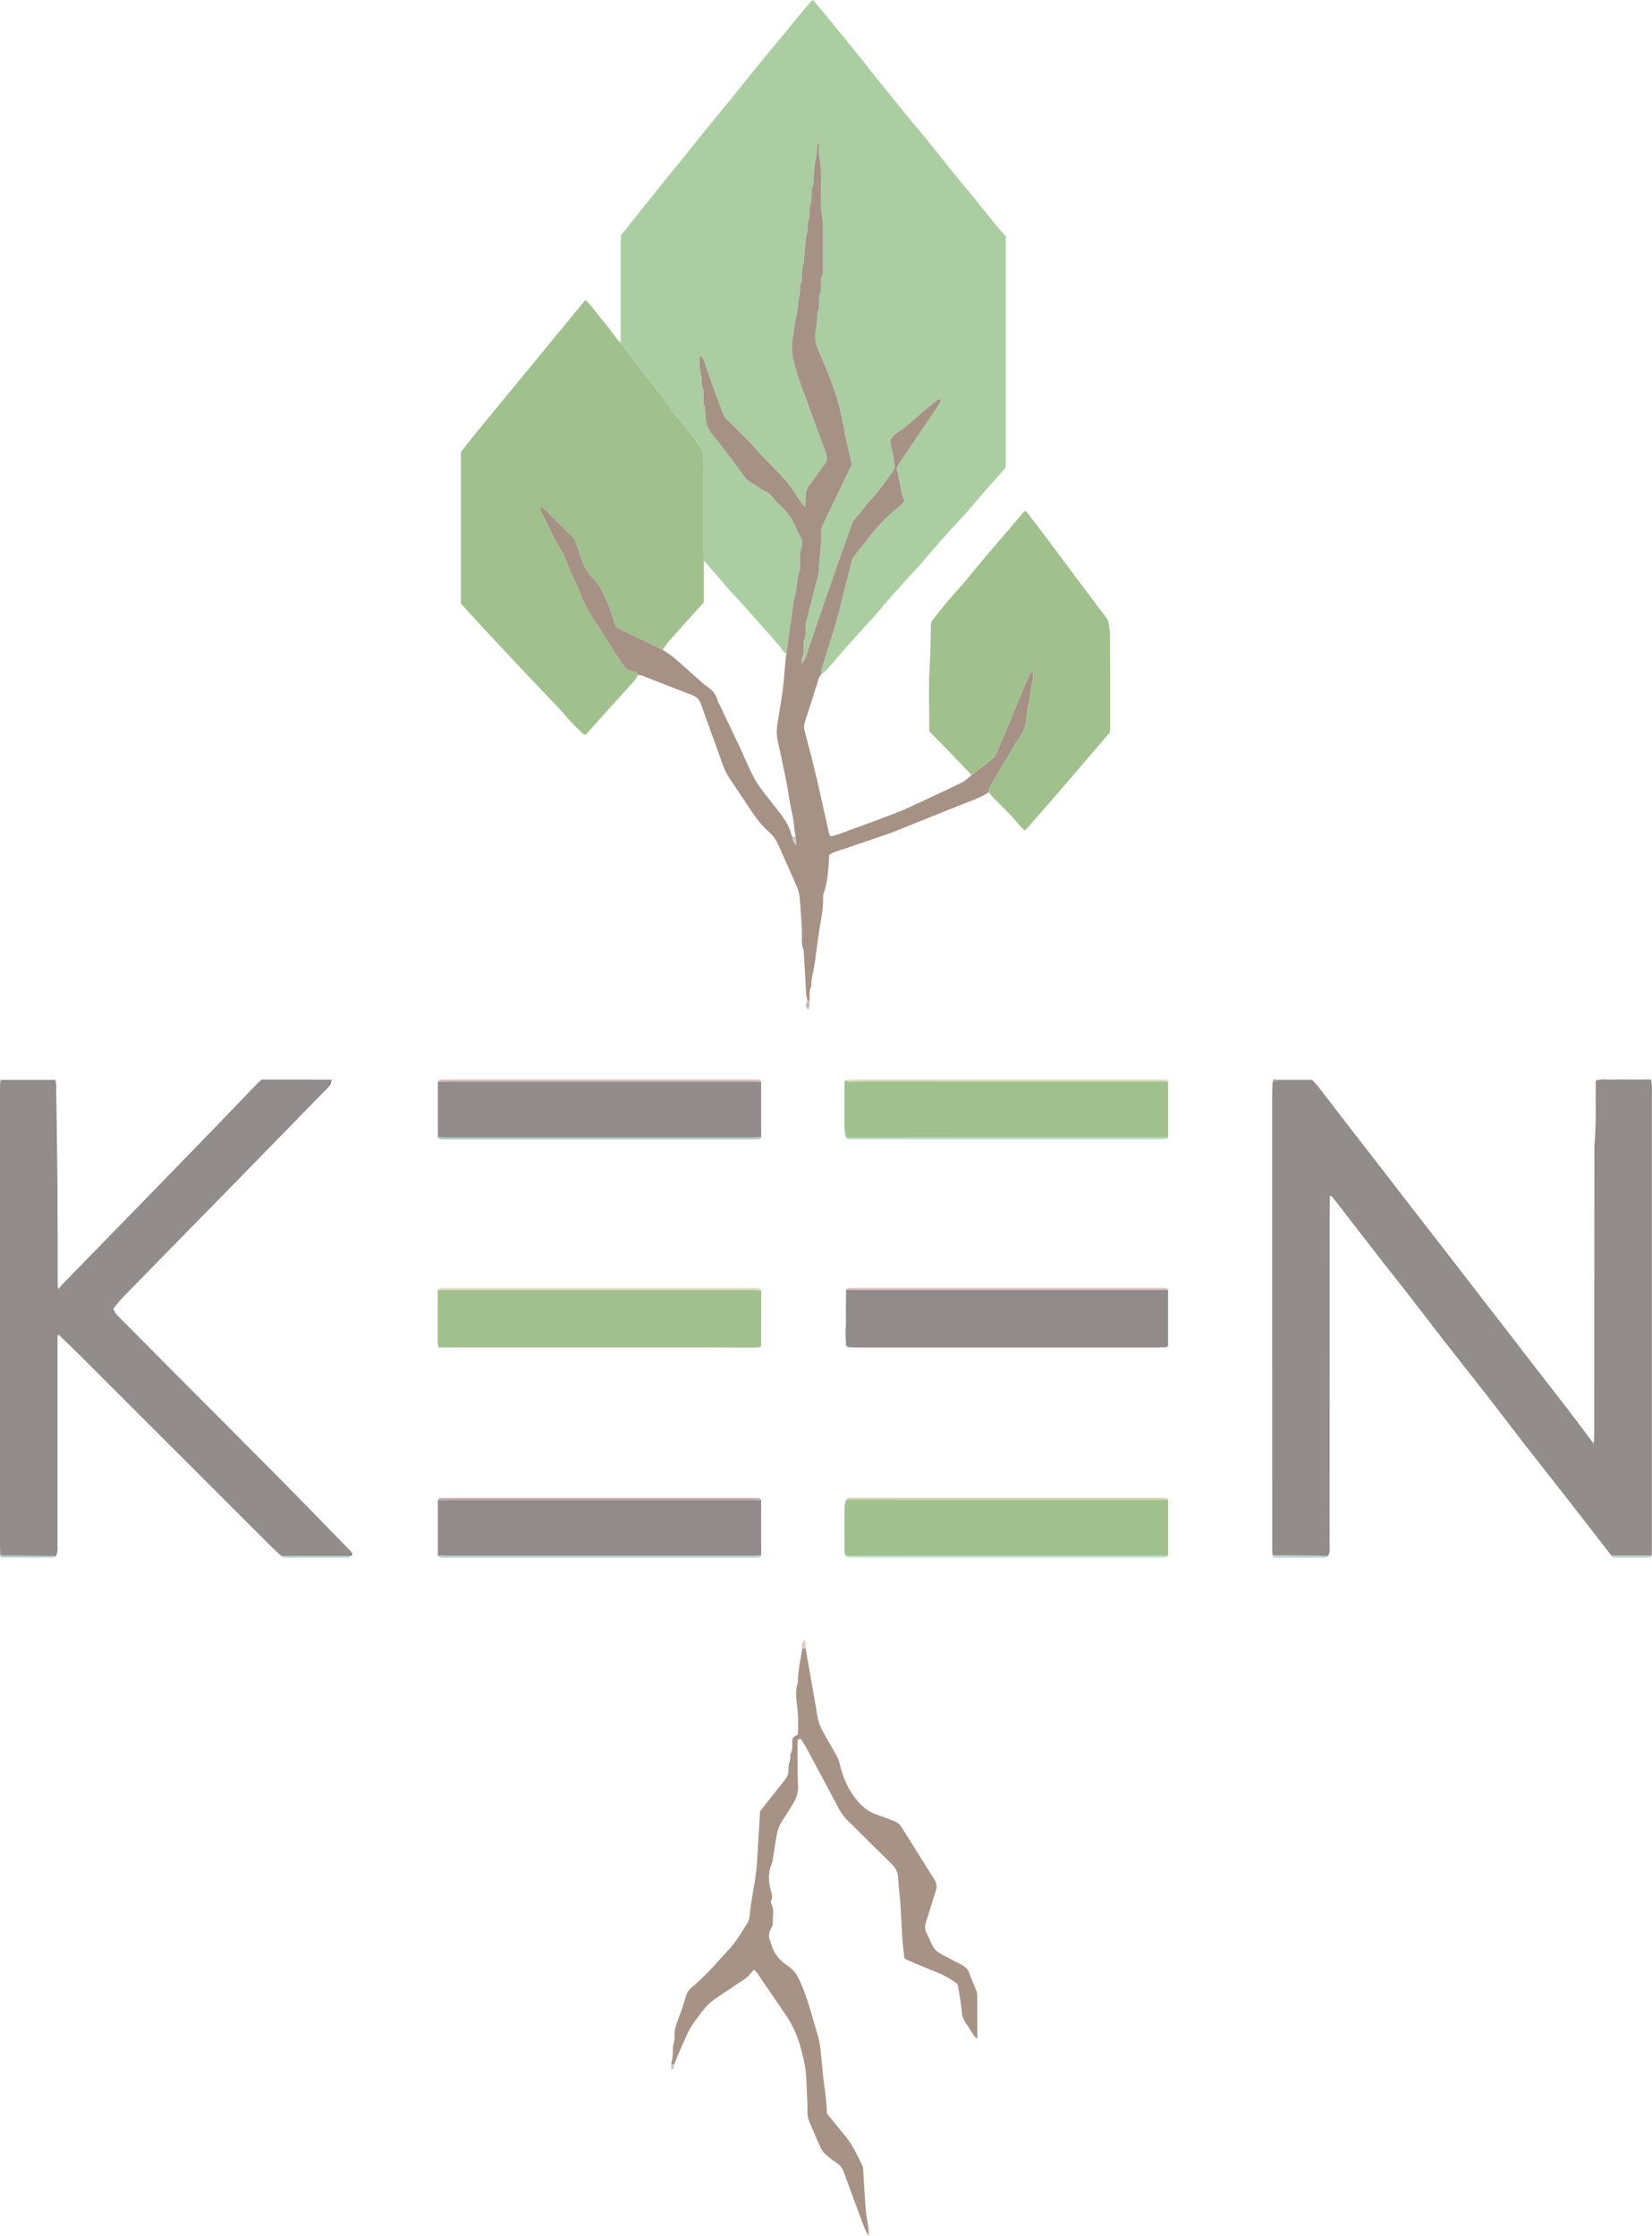 <?xml version="1.0" encoding="UTF-8"?><svg id="a" xmlns="http://www.w3.org/2000/svg" width="712.82" height="964.67" viewBox="0 0 712.82 964.67"><path d="M268.66,100.63c2.73-3.45,5.46-6.9,8.2-10.33,3.18-3.98,6.36-7.95,9.56-11.91,2.68-3.32,5.42-6.6,8.1-9.93,4.23-5.25,8.41-10.54,12.66-15.78,2.95-3.64,5.99-7.2,8.94-10.84,4.25-5.24,8.42-10.54,12.68-15.76,3.13-3.85,6.36-7.61,9.53-11.43,1.76-2.12,3.45-4.29,5.2-6.42,2.01-2.44,4.06-4.87,6.1-7.29,.26-.3,.63-.51,1.17-.94,2.23,2.65,4.47,5.26,6.66,7.91,2.1,2.55,4.15,5.13,6.23,7.7,2.6,3.21,5.23,6.4,7.82,9.62,1.81,2.25,3.56,4.55,5.37,6.8,4.57,5.68,9.15,11.37,13.76,17.02,2.96,3.63,6.03,7.17,8.98,10.81,4.16,5.13,8.23,10.33,12.38,15.47,2.95,3.64,5.99,7.2,8.95,10.83,3.13,3.84,6.18,7.74,9.31,11.58,1.13,1.39,2.4,2.68,3.72,4.15v99.84c-2.52,2.82-5.21,5.78-7.84,8.79-3.08,3.53-6.11,7.1-9.16,10.65-.18,.21-.38,.41-.56,.61-3.45,3.77-6.95,7.5-10.34,11.32-3.11,3.5-6.11,7.1-9.16,10.65-.18,.21-.38,.4-.57,.61-3.45,3.77-6.95,7.5-10.34,11.32-3.02,3.4-5.92,6.89-8.88,10.35-.18,.21-.37,.41-.56,.61-3.45,3.77-6.95,7.5-10.34,11.32-3.11,3.5-6.09,7.12-9.18,10.63-.8,.91-1.83,1.62-2.76,2.42,.07-1.23,.15-2.39,.57-3.62,1.75-5.15,3.31-10.37,4.91-15.57,.72-2.34,1.42-4.68,2.02-7.05,1.98-7.76,3.9-15.54,5.89-23.3,.16-.63,.57-1.23,.98-1.75,2.28-2.91,4.66-5.74,6.9-8.68,3.69-4.85,7.98-9.07,12.79-12.79,.73-.56,1.24-1.4,1.89-2.15-1.8-4.47-1.88-9.17-3.27-13.59-.13-.43,.13-1.05,.36-1.51,.36-.73,.84-1.41,1.29-2.08,5.21-7.7,10.41-15.4,15.64-23.09,.77-1.14,1.64-2.22,1.63-3.69,.25-.13,.89-.04,.36-.62l-.37,.61c-.41,.06-.92-.02-1.2,.2-1.84,1.43-3.66,2.91-5.44,4.41-2.21,1.86-4.36,3.8-6.57,5.65-1.58,1.32-3.14,2.69-4.88,3.78-1.45,.91-2.58,2.02-3.59,3.4,.09,4.27,2.25,8.25,1.63,12.91-2.26,3.08-4.6,6.46-7.14,9.69-1.95,2.49-4.31,4.66-6.17,7.21-1.15,1.57-2.41,2.99-3.69,4.43-.52,.59-.93,1.34-1.19,2.09-3.35,9.39-6.7,18.77-9.97,28.18-3.4,9.8-6.69,19.64-10.06,29.45-.26,.76-.79,1.43-1.56,2.81,0-1.38-.18-2.01,.03-2.44,.89-1.83,.75-3.75,.77-5.68,0-.69-.18-1.5,.1-2.06,.93-1.84,.67-3.77,.73-5.69,.02-.69-.03-1.4,.13-2.06,1.28-5.15,2.62-10.28,3.92-15.42,.6-2.38,1.62-4.77,1.62-7.15,0-4.02,.77-7.93,.96-11.9,.07-1.38,.06-2.77,.02-4.16-.04-1.27,.22-2.42,.78-3.58,2.94-6.05,5.81-12.14,8.73-18.21,1.25-2.6,2.57-5.17,3.76-7.56-.85-3.67-1.69-7.1-2.44-10.56-.63-2.93-1.07-5.89-1.72-8.81-.74-3.32-1.43-6.66-2.45-9.9-2.26-7.17-5.33-14.05-8.21-20.99-1.14-2.74-1.25-5.46-.73-8.09,.36-1.78,.52-3.51,.61-5.28,.03-.69-.17-1.5,.11-2.06,.93-1.84,.66-3.77,.73-5.69,.03-.69-.15-1.51,.15-2.04,.89-1.57,.59-3.23,.67-4.87,.04-.83-.21-1.8,.13-2.47,.97-1.85,.68-3.79,.69-5.7,.04-5.82,.03-11.64-.03-17.46-.01-1.22-.33-2.43-.49-3.64-.12-.95-.27-1.91-.28-2.86-.04-4.57-.2-9.16,.01-13.72,.21-4.58-1.33-9-.9-13.57,.02-.22-.22-.47-.71-1.42-.14,2.99-.31,5.13-.78,7.28-.69,3.19-.69,6.53-.98,9.8-.05,.55,.1,1.21-.15,1.63-.93,1.55-.58,3.23-.68,4.86-.06,.96,.08,2.02-.29,2.85-.54,1.21-.5,2.41-.54,3.65-.02,.83,.18,1.75-.12,2.47-.59,1.45-.9,2.93-.69,4.43,.24,1.74-.7,3.2-.84,4.84-.29,3.27-.57,6.55-.86,9.82-.02,.28,.05,.6-.06,.82-1,1.94-.71,4.04-.77,6.09-.02,.55,.14,1.22-.11,1.64-.93,1.54-.57,3.22-.74,4.85-.17,1.62-.68,3.22-.76,4.84-.16,3.02-.93,5.92-1.45,8.87-.44,2.55-.78,5.13-1.08,7.7-.56,4.76,.84,9.25,2.2,13.69,1.23,4.04,2.83,7.97,4.28,11.95,2.67,7.31,5.33,14.63,8.02,21.93,.66,1.78,.76,3.32-.57,4.99-2.22,2.77-4.12,5.81-6.29,8.63-1.24,1.61-1.98,3.25-1.84,5.31,.09,1.33-.05,2.68-.1,4.49-.7-.69-1.14-1-1.43-1.42-2.36-3.36-4.39-7.01-7.09-10.06-4.39-4.96-9.27-9.46-13.64-14.46-3.64-4.16-7.76-7.92-11.69-11.82-1-.99-1.57-2.1-2.06-3.46-2.44-6.81-5.11-13.54-7.33-20.43-.42-1.32-.94-2.76-2.3-3.81,0,2.25-.4,4.43,.12,6.36,.47,1.79,.58,3.5,.64,5.28,.02,.55-.09,1.2,.17,1.63,.93,1.55,.57,3.23,.65,4.87,.05,.97-.24,2.06,.11,2.88,.86,2,.55,4.07,.77,6.1,.23,2.04,.88,4.03,2.04,5.75,.99,1.48,2.2,2.81,3.28,4.23,3.73,4.91,7.53,9.78,11.13,14.79,.92,1.29,1.88,2.26,3.25,3.02,2.15,1.2,4.07,2.88,6.31,3.83,2.5,1.07,3.37,3.54,5.24,5.11,3.66,3.08,6.34,6.86,8.09,11.32,.35,.89,.84,1.74,1.34,2.56,1,1.64,1.31,3.56,.68,5.18-.79,2.06-.54,4.08-.65,6.12-.07,1.24,.24,2.59-.13,3.72-1.25,3.93-1.17,8.08-2.24,12.04-.45,1.66-.56,3.48-.88,5.23-.34,1.87-.47,3.77-.79,5.67-.72,4.3-1.14,8.66-1.84,12.97-1.62-.73-2.19-2.41-3.26-3.63-4.45-5.05-8.92-10.1-13.41-15.12-3.21-3.59-6.48-7.13-9.72-10.69-.37-.4-.65-.89-1.01-1.3-2.61-3-5.23-5.99-7.86-8.97-.08-.09-.26-.08-.39-.12-.02-1.52-.07-3.04-.07-4.56,0-13.12-.04-26.25,.03-39.37,.01-2.31-.54-4.21-1.96-6.08-2.81-3.69-5.51-7.45-8.48-11.04-3.39-4.09-6.4-8.48-9.59-12.74-.98-1.31-2.02-2.58-3.03-3.87-2.6-3.33-5.21-6.66-7.8-10-1.65-2.14-3.27-4.31-4.91-6.47-.01-.26-.01-.53-.01-.8,0-13.89,0-27.78,0-41.67,0-1.37,.09-2.74,.14-4.12,.23-.26,.46-.52,.68-.78Z" fill="#aacea1"/><path d="M551.41,465.81h14.66c.88,.95,1.9,1.88,2.74,2.96,3.89,5,7.73,10.06,11.6,15.07,5.48,7.09,10.98,14.16,16.47,21.25,3.88,5.02,7.74,10.05,11.63,15.06,4.73,6.1,9.48,12.19,14.21,18.29,3.88,5.01,7.74,10.05,11.62,15.06,5.57,7.2,11.15,14.38,16.71,21.58,3.88,5.02,7.74,10.05,11.62,15.06,4.64,5.99,9.32,11.96,13.93,17.97,3.52,4.59,6.96,9.24,10.44,13.87,.1,.23,.21,.47,.31,.7,.15-.2,.31-.39,.46-.59,.03-1.52,.09-3.05,.09-4.57,.02-41.03,.03-82.06,.05-123.08,.9-9.37,.47-18.78,.6-28.32,2.68-.85,5.31-.31,7.88-.41,2.63-.1,5.27-.02,7.9-.02h8.09c.14,.94,.29,1.71,.35,2.49,.06,.69,.01,1.39,.01,2.08,0,65.7,0,131.4,0,197.1,0,1.25-.05,2.49-.07,3.74-5.8,0-11.6,0-17.4,0-6-7.74-11.97-15.51-18-23.23-6.46-8.27-13-16.47-19.44-24.75-5.17-6.64-10.22-13.38-15.39-20.02-6.44-8.28-12.99-16.48-19.44-24.75-5.09-6.53-10.09-13.13-15.16-19.67-3.64-4.69-7.36-9.31-11.02-13.99-3.23-4.13-6.43-8.29-9.64-12.43-4.14-5.35-8.27-10.69-12.43-16.03-.14-.18-.49-.19-.98-.36-.02,2.69-.05,5.29-.05,7.9-.02,47.38-.03,94.75-.05,142.13,0,1.78,.33,3.62-.64,5.28-1.66-.02-3.31-.03-4.97-.05-6.35-.05-12.69-.09-19.04-.14-.04-1.24-.1-2.49-.1-3.73-.02-65.1-.03-130.21-.03-195.31,0-1.79,.14-3.59,.21-5.38,.79-.15,1.79,.31,2.27-.77Z" fill="#928c8b"/><path d="M267.84,147.99c1.63,2.16,3.25,4.33,4.91,6.47,2.59,3.34,5.19,6.67,7.8,10,1.01,1.29,2.04,2.56,3.03,3.87,3.19,4.25,6.2,8.65,9.59,12.74,2.97,3.58,5.67,7.34,8.48,11.04,1.43,1.88,1.97,3.77,1.96,6.08-.07,13.12-.03,26.25-.03,39.37,0,1.52,.05,3.04,.07,4.56,0,5.93,0,11.86,0,17.74-5.03,5.6-9.92,11.02-14.76,16.47-1.09,1.23-2,2.61-2.99,3.93-6.42-3.1-12.85-6.18-19.25-9.3-.76-.37-1.1-1.09-1.37-1.94-1.04-3.24-2.01-6.53-3.41-9.62-1.63-3.6-3.13-7.28-6.19-10.12-2.1-1.95-3.41-4.62-4.44-7.33-.96-2.55-1.74-5.16-2.71-7.7-.39-1.01-.95-2.04-1.69-2.8-4.07-4.15-8.21-8.23-12.35-12.31-.41-.4-.97-.51-1.38,.04,0,.3-.1,.62,.01,.82,3.28,6.02,5.73,12.49,9.55,18.23,.38,.57,.66,1.21,.92,1.84,.69,1.63,1.37,3.27,1.99,4.93,1.44,3.84,3.55,7.38,4.89,11.27,.79,2.31,1.83,4.58,3.07,6.68,2.15,3.65,4.53,7.16,6.82,10.72,2.65,4.14,5.27,8.32,7.99,12.42,1.04,1.57,2.14,3.11,4.36,3.39,.96,.12,2.19,.46,2.66,1.67-.6,.92-1.11,1.93-1.83,2.74-3.22,3.61-6.52,7.16-9.76,10.74-3.69,4.08-7.36,8.19-11.04,12.29-.53-.16-1.01-.17-1.27-.42-1.89-1.83-3.76-3.68-5.57-5.6-1.51-1.61-2.87-3.36-4.38-4.96-5.98-6.34-12-12.65-17.99-18.98-4.27-4.52-8.54-9.06-12.77-13.62-3.95-4.25-7.85-8.55-11.89-12.97v-65.38c1.98-2.51,4.06-5.25,6.25-7.91,15.75-19.16,31.53-38.31,47.48-57.69,3.04,2.84,5.07,6.12,7.54,9,2.42,2.81,4.56,5.87,6.82,8.82,.3,.26,.59,.53,.89,.79Zm-35.36,69.25l-.16,.24,.26,.03-.1-.27Z" fill="#a0c18d"/><path d="M121.38,671.22c-1.51-1.41-3.07-2.77-4.53-4.23-27.77-27.74-55.53-55.49-83.3-83.23-2.54-2.53-5.16-4.99-7.74-7.48-.26-.7-.57-.92-.95-.07-.02,1.52-.07,3.04-.07,4.57,0,28.52,0,57.04,0,85.56,0,1.65,.27,3.34-.65,4.87-7.77-.04-15.54-.07-23.31-.11-.25-.26-.49-.52-.74-.78-.03-1.38-.1-2.76-.1-4.14,0-65.16,0-130.32,0-195.49,0-1.38,.07-2.76,.11-4.14,.24-.24,.48-.49,.72-.73H23.87c.13,.77,.34,1.41,.35,2.05,.21,14.39,.46,28.77,.57,43.16,.11,13.72,.07,27.44,.1,41.16,0,1.11,.06,2.21,.09,3.32,.13,.22,.26,.43,.4,.65,.12-.23,.24-.46,.35-.68,.25-.33,.47-.69,.75-.98,12.76-13.09,25.52-26.17,38.28-39.27,9.47-9.72,18.92-19.45,28.36-29.2,5.39-5.57,10.73-11.19,16.1-16.77,1.15-1.19,2.36-2.32,3.63-3.56,9.96,.02,19.9-.03,30.19,.04-.17,.93-.1,1.66-.42,2.11-.73,1-1.63,1.88-2.5,2.77-15,15.36-30,30.72-45.01,46.06-13.95,14.25-27.93,28.47-41.86,42.74-1.54,1.57-2.87,3.33-4.3,5.01,.5,2.1,2.03,3.34,3.37,4.69,7.7,7.78,15.42,15.54,23.14,23.3,14.96,15.02,29.97,30,44.88,45.06,9.94,10.03,19.76,20.18,29.63,30.29,.68,.69,1.36,1.39,1.93,2.17,.37,.51,.16,1.03-.48,1.29-10.01,0-20.02,0-30.02,.01Z" fill="#928d8c"/><path d="M275.36,291.15c-.47-1.21-1.69-1.55-2.66-1.67-2.22-.28-3.32-1.82-4.36-3.39-2.72-4.1-5.33-8.27-7.99-12.42-2.29-3.57-4.67-7.07-6.82-10.72-1.24-2.11-2.28-4.37-3.07-6.68-1.34-3.89-3.45-7.44-4.89-11.27-.62-1.66-1.31-3.29-1.99-4.93-.27-.63-.55-1.27-.92-1.84-3.82-5.74-6.26-12.21-9.55-18.23-.11-.2-.01-.52-.01-.82,.41-.55,.98-.44,1.38-.04,4.14,4.08,8.28,8.16,12.35,12.31,.75,.76,1.3,1.79,1.69,2.8,.98,2.54,1.75,5.15,2.71,7.7,1.02,2.71,2.34,5.39,4.44,7.33,3.06,2.84,4.56,6.52,6.19,10.12,1.4,3.09,2.37,6.38,3.41,9.62,.27,.86,.61,1.57,1.37,1.94,6.41,3.12,12.83,6.21,19.25,9.3,1.57,1.09,3.23,2.08,4.7,3.3,2.86,2.39,5.6,4.93,8.41,7.39,2.19,1.91,4.28,3.94,6.64,5.62,1.91,1.36,3.21,2.94,3.84,5.18,.22,.79,.65,1.52,1.01,2.26,3.2,6.72,6.41,13.45,9.61,20.17,.35,.74,.61,1.53,.96,2.28,2.07,4.51,3.92,9.14,6.86,13.19,2.27,3.13,4.74,6.1,7.12,9.15,2.72,3.47,5.42,6.95,6.48,11.37,.06,.27,.2,.51,.3,.77q.19,2.18,1.74,3.67c-.1-1.42-.18-2.62-.27-3.82-.19-1.07-.49-2.14-.54-3.22-.24-4.54-1.55-8.89-2.25-13.35-.59-3.78-1.3-7.55-2.05-11.3-.92-4.55-1.92-9.07-2.92-13.6-.54-2.44-.45-4.88-.05-7.33,.43-2.69,.94-5.37,1.33-8.06,.54-3.65,1.17-7.3,1.45-10.98,.28-3.67,.57-7.34,1.03-10.99,.7-4.31,1.11-8.67,1.84-12.97,.32-1.9,.45-3.8,.79-5.67,.32-1.75,.43-3.57,.88-5.23,1.07-3.97,.98-8.12,2.24-12.04,.36-1.14,.06-2.48,.13-3.72,.11-2.04-.15-4.06,.65-6.12,.63-1.63,.32-3.54-.68-5.18-.5-.82-.99-1.67-1.34-2.56-1.75-4.45-4.43-8.24-8.09-11.32-1.87-1.57-2.73-4.04-5.24-5.11-2.24-.96-4.16-2.63-6.31-3.83-1.37-.76-2.32-1.73-3.25-3.02-3.59-5.01-7.39-9.88-11.13-14.79-1.08-1.42-2.29-2.75-3.28-4.23-1.16-1.72-1.81-3.71-2.04-5.75-.23-2.04,.09-4.1-.77-6.1-.35-.83-.06-1.92-.11-2.88-.08-1.64,.28-3.32-.65-4.87-.25-.42-.15-1.08-.17-1.63-.07-1.78-.17-3.5-.64-5.28-.51-1.93-.12-4.11-.12-6.36,1.36,1.06,1.87,2.5,2.3,3.81,2.22,6.89,4.89,13.62,7.33,20.43,.49,1.36,1.06,2.46,2.06,3.46,3.93,3.91,8.05,7.66,11.69,11.82,4.37,5,9.25,9.51,13.64,14.46,2.7,3.05,4.73,6.7,7.09,10.06,.29,.42,.73,.73,1.43,1.42,.05-1.81,.19-3.16,.1-4.49-.13-2.06,.61-3.7,1.84-5.31,2.17-2.82,4.06-5.86,6.29-8.63,1.34-1.67,1.23-3.2,.57-4.99-2.69-7.3-5.35-14.62-8.02-21.93-1.45-3.98-3.05-7.91-4.28-11.95-1.35-4.44-2.75-8.93-2.2-13.69,.3-2.57,.63-5.15,1.08-7.7,.51-2.95,1.28-5.85,1.45-8.87,.09-1.62,.59-3.22,.76-4.84,.17-1.63-.19-3.31,.74-4.85,.25-.42,.09-1.09,.11-1.64,.06-2.05-.23-4.15,.77-6.09,.12-.23,.04-.55,.06-.82,.28-3.27,.57-6.55,.86-9.82,.14-1.63,1.08-3.1,.84-4.84-.21-1.51,.1-2.98,.69-4.43,.29-.72,.09-1.64,.12-2.47,.03-1.23,0-2.44,.54-3.65,.37-.83,.23-1.89,.29-2.85,.1-1.64-.25-3.31,.68-4.86,.25-.42,.1-1.08,.15-1.63,.29-3.27,.29-6.61,.98-9.8,.46-2.15,.64-4.3,.78-7.28,.48,.95,.73,1.2,.71,1.42-.43,4.57,1.11,9,.9,13.57-.21,4.56-.05,9.15-.01,13.72,0,.95,.16,1.91,.28,2.86,.15,1.22,.47,2.43,.49,3.64,.06,5.82,.07,11.64,.03,17.46-.01,1.91,.28,3.84-.69,5.7-.35,.66-.09,1.63-.13,2.47-.08,1.64,.22,3.3-.67,4.87-.3,.54-.13,1.35-.15,2.04-.07,1.91,.2,3.85-.73,5.69-.28,.56-.07,1.36-.11,2.06-.09,1.77-.25,3.5-.61,5.28-.53,2.62-.41,5.35,.73,8.09,2.89,6.93,5.95,13.81,8.21,20.99,1.02,3.24,1.72,6.58,2.45,9.9,.65,2.92,1.09,5.89,1.72,8.81,.74,3.45,1.58,6.89,2.44,10.56-1.2,2.4-2.51,4.97-3.76,7.56-2.92,6.06-5.78,12.16-8.73,18.21-.56,1.16-.83,2.31-.78,3.58,.05,1.38,.05,2.77-.02,4.16-.19,3.97-.95,7.89-.96,11.9,0,2.38-1.02,4.77-1.62,7.15-1.3,5.14-2.63,10.27-3.92,15.42-.16,.66-.11,1.37-.13,2.06-.07,1.92,.19,3.85-.73,5.69-.28,.56-.1,1.36-.1,2.06-.02,1.92,.12,3.85-.77,5.68-.21,.44-.03,1.07-.03,2.44,.78-1.38,1.3-2.05,1.56-2.81,3.37-9.81,6.67-19.65,10.06-29.45,3.27-9.41,6.62-18.8,9.97-28.18,.27-.75,.67-1.5,1.19-2.09,1.28-1.44,2.54-2.87,3.69-4.43,1.87-2.54,4.22-4.72,6.17-7.21,2.54-3.23,4.89-6.61,7.14-9.69,.62-4.65-1.54-8.63-1.63-12.91,1.01-1.38,2.14-2.49,3.59-3.4,1.73-1.09,3.3-2.46,4.88-3.78,2.22-1.85,4.36-3.78,6.57-5.65,1.79-1.51,3.6-2.98,5.44-4.41,.28-.22,.8-.14,1.2-.2h0c.01,1.49-.86,2.56-1.63,3.7-5.22,7.69-10.43,15.39-15.64,23.09-.46,.68-.93,1.36-1.29,2.08-.23,.46-.49,1.08-.36,1.51,1.38,4.41,1.47,9.12,3.27,13.59-.65,.75-1.16,1.58-1.89,2.15-4.81,3.72-9.1,7.95-12.79,12.79-2.24,2.94-4.61,5.78-6.9,8.68-.41,.52-.82,1.12-.98,1.75-1.99,7.76-3.91,15.54-5.89,23.3-.6,2.37-1.31,4.72-2.02,7.05-1.6,5.2-3.15,10.42-4.91,15.57-.42,1.23-.5,2.4-.57,3.62v.02c-.25,.31-.51,.61-.76,.92-2.03,6.41-4,12.83-6.14,19.2-.52,1.54-.53,2.82-.11,4.38,1.82,6.75,3.54,13.52,5.14,20.32,1.85,7.87,3.54,15.78,5.31,23.67,.09,.38,.39,.71,.67,1.21,2.96-.53,5.7-1.75,8.49-2.75,6.33-2.27,12.62-4.64,18.91-7.01,2.05-.77,4.09-1.6,6.08-2.52,7.74-3.59,15.48-7.17,23.15-10.89,1.55-.75,2.79-2.14,4.18-3.24,3.12-2.44,6.26-4.86,9.33-7.35,.6-.49,1.09-1.24,1.4-1.97,2.04-4.77,4.02-9.56,6-14.34,1.1-2.64,2.15-5.3,3.26-7.94,1.63-3.9,3.27-7.8,4.96-11.68,.23-.54,.81-.93,1.42-1.6,.69,3.59-.7,6.57-.95,9.68-.2,2.42-.92,4.79-1.31,7.2-.42,2.55-.35,5.25-1.19,7.64-.85,2.4-2.56,4.5-3.89,6.73-.28,.47-.55,.94-.83,1.41-3.43,5.75-6.89,11.49-10.27,17.27-.38,.66-.34,1.57-.49,2.36-1.73,1.09-3.46,2.09-5.41,2.85-11.79,4.6-23.5,9.39-35.25,14.09-2.04,.82-4.13,1.5-6.21,2.21-6.63,2.27-13.28,4.51-19.91,6.78-.65,.22-1.24,.61-2.04,1.01-.05,.86-.08,1.8-.16,2.75-.36,4.66-.62,9.33-2.22,13.78-.14,.38-.3,.8-.28,1.19,.14,3.47-.24,6.88-.87,10.28-.6,3.24-1.04,6.5-1.52,9.76-.36,2.45-.64,4.91-.98,7.36-.23,1.63-.45,3.27-.78,4.88-.47,2.28-1.1,4.52-.91,6.89-1.22,1.89-.57,4.04-.84,6.06-.28,0-.56,.02-.84,.03-.68-2.13-.66-4.33-.77-6.54-.25-5.09-.6-10.17-.9-15.26-1.22-2.91-.57-5.98-.76-8.98-.3-4.53-.51-9.07-.93-13.6-.15-1.62-.57-3.28-1.21-4.77-2.61-6.07-5.37-12.07-8.04-18.11-.91-2.05-2.14-3.84-3.82-5.34-3.42-3.06-6.17-6.66-8.66-10.5-2.84-4.39-5.79-8.72-8.71-13.06-2.1-3.12-3.1-6.71-4.37-10.18-2.61-7.09-5.12-14.21-7.69-21.31-.67-1.87-1.67-3.35-3.72-4.12-7.32-2.76-14.59-5.67-21.89-8.5-.49-.19-1.07-.14-1.61-.2Z" fill="#a69285"/><path d="M426.65,341.69c.15-.79,.1-1.7,.49-2.36,3.38-5.78,6.84-11.52,10.27-17.27,.28-.47,.56-.94,.83-1.41,1.33-2.23,3.04-4.33,3.89-6.73,.84-2.39,.77-5.09,1.19-7.64,.4-2.41,1.12-4.78,1.31-7.2,.25-3.1,1.64-6.09,.95-9.68-.61,.68-1.19,1.07-1.42,1.6-1.69,3.87-3.33,7.78-4.96,11.68-1.1,2.64-2.16,5.3-3.26,7.94-1.99,4.79-3.97,9.58-6,14.34-.31,.73-.8,1.47-1.4,1.97-3.07,2.5-6.21,4.91-9.33,7.35-3.05-3.18-6.08-6.37-9.15-9.53-2.99-3.07-6.01-6.11-9.1-9.26,0-1.25,0-2.49,0-3.72,0-7.89-.32-15.8,.14-23.66,.36-6.2,.45-12.4,.58-18.6,.02-.75,.42-1.6,.88-2.21,1.92-2.52,3.88-5,5.93-7.42,2.41-2.84,4.95-5.57,7.37-8.4,2.05-2.41,3.99-4.91,6.02-7.34,1.94-2.33,3.93-4.62,5.9-6.93,4.65-5.45,9.29-10.91,13.95-16.36,.15-.18,.48-.2,.96-.37,2.62,3.41,5.31,6.85,7.93,10.34,5.54,7.37,11.03,14.77,16.56,22.15,3.47,4.63,6.96,9.23,10.42,13.86,.32,.42,.59,.96,.67,1.48,.29,1.9,.68,3.81,.69,5.71,.08,13.43,.07,26.85,.08,40.28,0,.55-.11,1.1-.16,1.65-.22,.26-.45,.51-.67,.77-2.58,3.02-5.17,6.05-7.75,9.07-3.13,3.65-6.25,7.31-9.38,10.96-1.61,1.88-3.22,3.76-4.84,5.62-4.15,4.77-8.31,9.54-12.47,14.29-.45,.51-.98,.95-1.62,1.57-.84-.81-1.71-1.46-2.36-2.29-3.59-4.57-7.95-8.4-11.91-12.61-.46-.49-.81-1.09-1.21-1.63Zm19.58-55.29c-.09,.09-.25,.18-.25,.28,0,.47,.05,.93,.09,1.4,0,.01,.24,.02,.24,.02,.07-.46,.13-.92,.16-1.39,0-.09-.15-.19-.24-.3Z" fill="#a0c18d"/><path d="M289.62,890.6c.49-2.16,.77-4.32,.7-6.55-.04-1.07,.29-2.15,.46-3.22,.11-.68,.38-1.37,.31-2.03-.29-2.84,.65-5.38,1.63-7.97,1.22-3.21,2.32-6.48,3.27-9.78,.37-1.28,.96-2.26,1.89-3.12,2.33-2.15,4.75-4.23,6.98-6.49,2.62-2.65,5.1-5.44,7.6-8.2,1.58-1.74,3.23-3.43,4.6-5.32,1.94-2.67,3.7-5.48,5.41-8.31,.55-.92,.93-2.06,1.01-3.13,.49-6.44,2.08-12.71,2.8-19.12,.31-2.75,.47-5.48,.62-8.23,.32-5.78,.68-11.57,1.05-17.73,3.27-4.15,6.74-8.61,10.3-13.01,1.27-1.57,2.1-3.14,1.96-5.26-.14-2.18,1.2-4.22,.84-6.46,1.12-1.76,.77-3.73,.8-5.65,.03-1.38,.07-1.38,2.43-2.79,.12-3.82,.26-7.83-.27-11.79-.46-3.44-.91-6.83,.14-10.23,.08-.26,.09-.55,.1-.82,.1-4.52,1.01-8.93,1.8-13.36,.05-.27,.06-.55,.08-.83,.49-.03,.98-.05,1.47-.08,.84,4.73,1.68,9.47,2.51,14.2,.6,3.38,1.19,6.77,1.77,10.16,.28,1.62,.56,3.25,.82,4.88,.52,3.34,2.1,6.24,3.75,9.11,1.65,2.87,3.34,5.72,4.92,8.63,.51,.95,.8,2.06,1.04,3.12,1.2,5.31,3.37,10.15,6.65,14.53,2.57,3.42,5.67,5.94,9.78,7.25,2.36,.75,4.61,1.8,6.95,2.61,1.54,.53,2.55,1.51,3.39,2.87,4.66,7.5,9.37,14.96,14.07,22.43,.94,1.49,1.11,2.99,.54,4.72-1.47,4.44-2.72,8.95-4.2,13.38-.61,1.84-.58,3.45,.35,5.16,1.26,2.3,1.97,5.05,3.66,6.92,1.59,1.76,4.13,2.66,6.29,3.88,1.68,.95,3.45,1.75,5.14,2.68,1.62,.89,2.79,2.09,3.37,3.98,.69,2.23,1.81,4.31,2.65,6.5,.34,.88,.61,1.85,.62,2.78,.05,6.09,.03,12.19,.03,18.54-1.06-.55-1.44-1.38-1.92-2.07-1.03-1.46-1.9-3.04-2.95-4.49-1.15-1.6-1.73-3.23-1.88-5.28-.28-3.82-1.1-7.61-1.73-11.64-2.71-2.13-5.81-3.85-9.14-5.2-4.09-1.65-8.15-3.35-12.22-5.04-.5-.21-.95-.54-1.65-.95-.3-3.03-.7-6.15-.91-9.29-.39-5.78-.46-11.6-1.08-17.35-.28-2.61-.54-5.2-.65-7.82-.1-2.44-.98-4.42-2.81-6.19-6.48-6.26-12.8-12.68-19.22-19-1.6-1.57-2.81-3.33-3.86-5.33-4.54-8.68-9.2-17.31-13.85-25.94-.71-1.32-1.56-2.57-2.26-3.71-1.17-.08-1.44,.5-1.46,1.26-.02,1.25-.03,2.49-.01,3.74,.07,5.13,.03,10.26,.26,15.38,.12,2.77-.74,5.15-2.07,7.42-1.53,2.62-3.18,5.17-4.87,7.69-1.18,1.76-1.86,3.7-2.22,5.74-.67,3.79-1.24,7.6-1.86,11.4-.07,.4-.15,.82-.32,1.19-1.65,3.69-1.51,7.39-.49,11.25,.39,1.49,1.09,3.16,.2,4.82-.16,.31-.1,.88,.08,1.21,1.4,2.63,.5,5.44,.67,8.16,.06,.89-.39,1.9-.85,2.72-1.03,1.85-1.17,3.64-.15,5.51,.19,.35,.18,.81,.31,1.2q1.54,4.96,5.67,8.16c.87,.68,1.78,1.3,2.65,1.98,1.9,1.48,3.02,3.42,4.03,5.63,3.52,7.68,5.42,15.87,7.85,23.89,.59,1.96,.84,4.03,1.08,6.07,.41,3.42,.66,6.86,1.01,10.29,.21,2.05,.52,4.09,.77,6.14,.24,1.91,.51,3.82,.68,5.74,.15,1.65,.17,3.31,.25,5.01,2.79,3.42,5.61,6.82,8.37,10.26,2.96,3.69,4.89,7.99,6.94,12.2,.46,.93,.37,2.15,.44,3.24,.35,5.23,.59,10.47,1.03,15.7,.25,2.87,.85,5.7,1.24,8.56,.11,.81,.02,1.64,.02,2.95-.77-1.48-1.44-2.52-1.87-3.66-2.9-7.73-5.79-15.46-8.56-23.24-.73-2.04-1.66-3.67-3.58-4.85-1.76-1.07-3.37-2.42-4.88-3.83-.88-.82-1.58-1.92-2.08-3.02-1.58-3.52-2.98-7.11-4.55-10.63-.58-1.3-.92-2.59-.89-4,.02-1.11,.02-2.22-.03-3.33-.22-4.96-.29-9.94-.77-14.88-.29-2.99-1.17-5.93-1.88-8.86q-1.94-8.06-6.57-14.94c-4.16-6.18-8.38-12.31-12.6-18.46-.3-.43-.75-.75-1.28-1.28-1.06,1.2-1.91,2.43-3.01,3.36-1.25,1.06-2.74,1.85-4.11,2.78-1.26,.85-2.49,1.74-3.75,2.59-.57,.39-1.19,.71-1.76,1.09-7.56,5.07-7.44,5.16-13.12,12.86-2.68,3.63-4.13,7.76-5.96,11.75-.97,2.12-1.76,4.33-2.64,6.5-.45-.01-.9-.02-1.35-.03Z" fill="#a79386"/><path d="M328.44,556.47c0,7.89,0,15.79-.02,23.68,0,.24-.2,.49-.43,1.03-2.3,.25-4.77,.08-7.22,.11-2.35,.03-4.71,0-7.06,0h-124.44c-.16-.85-.43-1.62-.43-2.39-.01-7.48,.01-14.96,.03-22.44,1.24-.03,2.49-.09,3.73-.09,44.03,0,88.07,0,132.1,0,1.24,0,2.49,.06,3.73,.09Z" fill="#a0c18d"/><path d="M365.06,580.51c-.09-2.7-.37-5.39-.14-8.12,.22-2.59,.03-5.22,.05-7.83,.02-2.75,.08-5.49,.12-8.24,.55,.02,1.11,.04,1.66,.04,45.76,0,91.51,0,137.27,0,0,8.05,0,16.09,0,24.14-.29,.23-.58,.45-.87,.68-1.25,.04-2.49,.1-3.74,.1-43.24,0-86.48,0-129.72,0-1.25,0-2.49-.07-3.74-.1-.3-.22-.61-.44-.91-.66Z" fill="#918c8b"/><path d="M328.42,647.09c0,7.99,.02,15.99,.03,23.98-1.11,.03-2.21,.08-3.32,.08-44.16,0-88.32,0-132.49,0-1.24,0-2.49-.07-3.73-.11,.01-7.98,.03-15.95,.04-23.93,1.24-.03,2.49-.07,3.73-.07,44.14,0,88.27,0,132.41,0,1.11,0,2.21,.03,3.32,.05Z" fill="#918c8b"/><path d="M328.43,466.62c0,7.99,0,15.99,0,23.98-.97,.02-1.94,.07-2.9,.07-44.42,0-88.85,0-133.27,0-1.11,0-2.21-.06-3.32-.09,0-7.97,0-15.95,0-23.92,1.38-.03,2.77-.1,4.15-.1,43.74,0,87.47,0,131.21,0,1.38,0,2.77,.05,4.15,.07Z" fill="#918c8b"/><path d="M504.02,647.02c0,8.05,0,16.09,0,24.14-36.49,0-72.99,0-109.48,0-9.81,0-19.63,.02-29.44,.03-.23-.45-.67-.91-.67-1.37-.04-6.69-.06-13.39,0-20.08,0-.91,.43-1.82,.66-2.74,46.31,0,92.62,.01,138.93,.02Z" fill="#a0c18d"/><path d="M504.02,466.53v24.14c-25.99,0-51.98,0-77.97,0-20.32,0-40.64,.02-60.96,.03-.67-1.98-.73-4.02-.71-6.08,.04-5.64,.01-11.28,.02-16.92,0-.66-.17-1.4,.65-1.75,1.01,1.15,2.36,.57,3.53,.58,45.15,.03,90.29,.02,135.44,.02Z" fill="#a0c18d"/><path d="M188.91,671.04c1.24,.04,2.49,.11,3.73,.11,44.16,0,88.32,0,132.49,0,1.11,0,2.21-.05,3.32-.08-.25,.29-.48,.79-.76,.82-.95,.12-1.92,.09-2.89,.09-44.09,0-88.19,0-132.28,0-.96,0-1.94,.02-2.89-.1-.27-.04-.48-.55-.72-.85Z" fill="#bad3d3"/><path d="M328.42,647.09c-1.11-.02-2.21-.05-3.32-.05-44.14,0-88.27,0-132.41,0-1.24,0-2.49,.05-3.73,.07,.24-.29,.46-.8,.73-.82,1.1-.11,2.21-.08,3.31-.08,43.78,0,87.56,0,131.34,0,1.11,0,2.22-.03,3.32,.08,.28,.03,.51,.52,.77,.8Z" fill="#c8a8a8"/><path d="M328.44,556.47c-1.24-.03-2.49-.09-3.73-.09-44.03,0-88.07,0-132.1,0-1.24,0-2.49,.06-3.73,.09,.25-.29,.47-.8,.75-.83,.95-.12,1.92-.09,2.89-.09,44.09,0,88.19,0,132.28,0,.96,0,1.94-.03,2.89,.09,.28,.04,.5,.54,.75,.83Z" fill="#e7e0c6"/><path d="M188.94,490.57c1.11,.03,2.21,.09,3.32,.09,44.42,0,88.85,0,133.27,0,.97,0,1.94-.04,2.9-.07-.25,.28-.49,.79-.76,.81-1.1,.11-2.21,.09-3.31,.09-43.79,0-87.59,0-131.38,0-1.11,0-2.22,.02-3.31-.09-.27-.03-.48-.54-.72-.83Z" fill="#acc5c5"/><path d="M328.43,466.62c-1.38-.02-2.77-.07-4.15-.07-43.74,0-87.47,0-131.21,0-1.38,0-2.77,.06-4.15,.1,.24-.29,.45-.8,.72-.84,.95-.12,1.93-.09,2.9-.09,44.07,0,88.15,0,132.22,0,.97,0,1.94-.03,2.9,.09,.28,.04,.51,.53,.76,.82Z" fill="#d5b7b6"/><path d="M365.09,490.69c20.32-.01,40.64-.03,60.96-.03,25.99,0,51.98,0,77.97,0-.29,.26-.56,.72-.87,.75-1.1,.1-2.21,.07-3.32,.07-43.51,0-87.02,0-130.54,0-1.11,0-2.22,.03-3.32-.07-.32-.03-.6-.48-.89-.73Z" fill="#b7e0c6"/><path d="M504.02,466.53c-45.15,0-90.29,.01-135.44-.02-1.17,0-2.51,.57-3.53-.58,1.37-.08,2.75-.22,4.12-.22,43.56-.01,87.11,0,130.67,0,1.1,0,2.21-.03,3.31,.07,.31,.03,.58,.49,.87,.75Z" fill="#dbd8b7"/><path d="M504.02,556.36c-45.76,0-91.51,0-137.27,0-.55,0-1.11-.03-1.66-.04,.3-.25,.59-.69,.91-.72,1.1-.1,2.21-.06,3.32-.06,43.5,0,87.01,0,130.51,0,1.11,0,2.22-.03,3.32,.07,.31,.03,.58,.49,.87,.75Z" fill="#e3c5c5"/><path d="M504.02,647.02c-46.31,0-92.62-.01-138.93-.02,.29-.26,.57-.71,.89-.74,1.1-.1,2.21-.07,3.32-.07,43.52,0,87.03,0,130.55,0,1.11,0,2.22-.03,3.32,.07,.31,.03,.58,.49,.86,.75Z" fill="#cfd0a9"/><path d="M365.09,671.19c9.81-.01,19.63-.03,29.44-.03,36.49,0,72.99,0,109.48,0-.29,.26-.56,.72-.87,.75-1.1,.1-2.21,.07-3.32,.07-43.51,0-87.01,0-130.52,0-1.11,0-2.22,.04-3.32-.06-.32-.03-.6-.48-.9-.73Z" fill="#c3e7d4"/><path d="M121.38,671.22c10.01,0,20.02,0,30.02-.01-.48,.94-1.37,.76-2.17,.76-5.8,.01-11.6,0-17.4,0-2.9,0-5.8,0-8.7,0-.71,0-1.38-.03-1.75-.77Z" fill="#bad3d3"/><path d="M.85,671.09c7.77,.04,15.54,.07,23.31,.11-.3,.25-.6,.72-.9,.72-7.46,.04-14.92,.03-22.39-.02-.27,0-.54-.52-.81-.79l.39,.02,.39-.04Z" fill="#bad3d3"/><path d="M549.06,671.01c6.35,.05,12.69,.09,19.04,.14,1.66,.01,3.31,.03,4.97,.05-.44,.26-.87,.75-1.31,.75-7.19,.04-14.39,.01-21.58,0-.63,0-1.01-.32-1.12-.94Z" fill="#bad3d3"/><path d="M695.33,671.11c5.8,0,11.6,0,17.4,0-.27,.28-.53,.8-.8,.8-5.26,.05-10.51,.05-15.77,0-.28,0-.55-.51-.83-.79Z" fill="#bad3d3"/><path d="M348.43,431.61c.28,0,.56-.02,.84-.03-.1,1.3,.25,2.65-.43,3.92-1.37-1.01-1.43-1.71-.41-3.89Z" fill="#c8bbb3"/><path d="M347.61,711.11c-.49,.03-.98,.05-1.47,.08-.08-1.18-.48-2.47,1.25-3.83,.1,1.71,.16,2.73,.22,3.75Z" fill="#e3c5c5"/><path d="M289.62,890.6c.45,.01,.9,.02,1.35,.03-.08,.52-.08,1.07-.28,1.54-.14,.32-.57,.52-1.07,.95v-2.53Z" fill="#cbc8c8"/><path d="M551.41,465.81c-.47,1.08-1.47,.62-2.27,.77,.34-1.47,1.44-.73,2.27-.77Z" fill="#a19c9b"/><path d="M.84,465.81c-.24,.24-.48,.49-.72,.73-.06-.54,.19-.77,.72-.73Z" fill="#a19c9b"/><path d="M25.73,555.47c-.12,.23-.24,.46-.35,.68-.13-.22-.26-.43-.4-.65,.25,0,.5,0,.75-.03Z" fill="#b9b6b6"/><path d="M478.19,316.72c.22-.26,.45-.51,.67-.77-.22,.26-.45,.51-.67,.77Z" fill="#bad7b3"/><path d="M24.88,576.21c.38-.85,.68-.63,.95,.07-.32-.02-.63-.05-.95-.07Z" fill="#cbc8c8"/><path d="M365.06,580.51c.3,.22,.61,.44,.91,.66-.3-.22-.61-.44-.91-.66Z" fill="#9ea8a8"/><path d="M503.16,581.17c.29-.23,.58-.45,.87-.68-.04,.54-.32,.78-.87,.68Z" fill="#9ea8a8"/><path d="M687.82,622.1c-.15,.2-.31,.39-.46,.59-.1-.23-.21-.47-.31-.7,.26,.03,.52,.07,.77,.11Z" fill="#b9b6b6"/><path d="M353.51,291.93c.25-.31,.5-.61,.75-.92-.25,.31-.5,.61-.75,.92Z" fill="#aacea1"/><path d="M.85,671.09l-.39,.04-.39-.02c-.09-.27-.07-.54,.05-.79,.25,.26,.49,.52,.74,.78Z" fill="#a19c9b"/><path d="M267.84,147.99c-.3-.26-.59-.53-.89-.79,.29,0,.58,0,.88,0,0,.27,0,.53,.01,.8Z" fill="#bad7b3"/><path d="M268.66,100.63c-.23,.26-.46,.52-.68,.78,.23-.26,.46-.52,.68-.78Z" fill="#bad7b3"/><path d="M405.87,172.1l.37-.61c.53,.58-.11,.49-.36,.62h0Z" fill="#a69285"/><polygon points="232.48 217.25 232.58 217.52 232.33 217.49 232.48 217.25" fill="#a69285"/><path d="M341.82,360.92c.49-.05,.98-.1,1.48-.15,.08,1.2,.17,2.4,.27,3.82q-1.55-1.49-1.74-3.67Z" fill="#cbc8c8"/><path d="M446.23,286.39c.09,.11,.24,.21,.24,.3-.03,.46-.09,.93-.16,1.39,0,0-.24,0-.24-.02-.04-.46-.09-.93-.09-1.4,0-.09,.16-.18,.25-.28Z" fill="#a69285"/></svg>